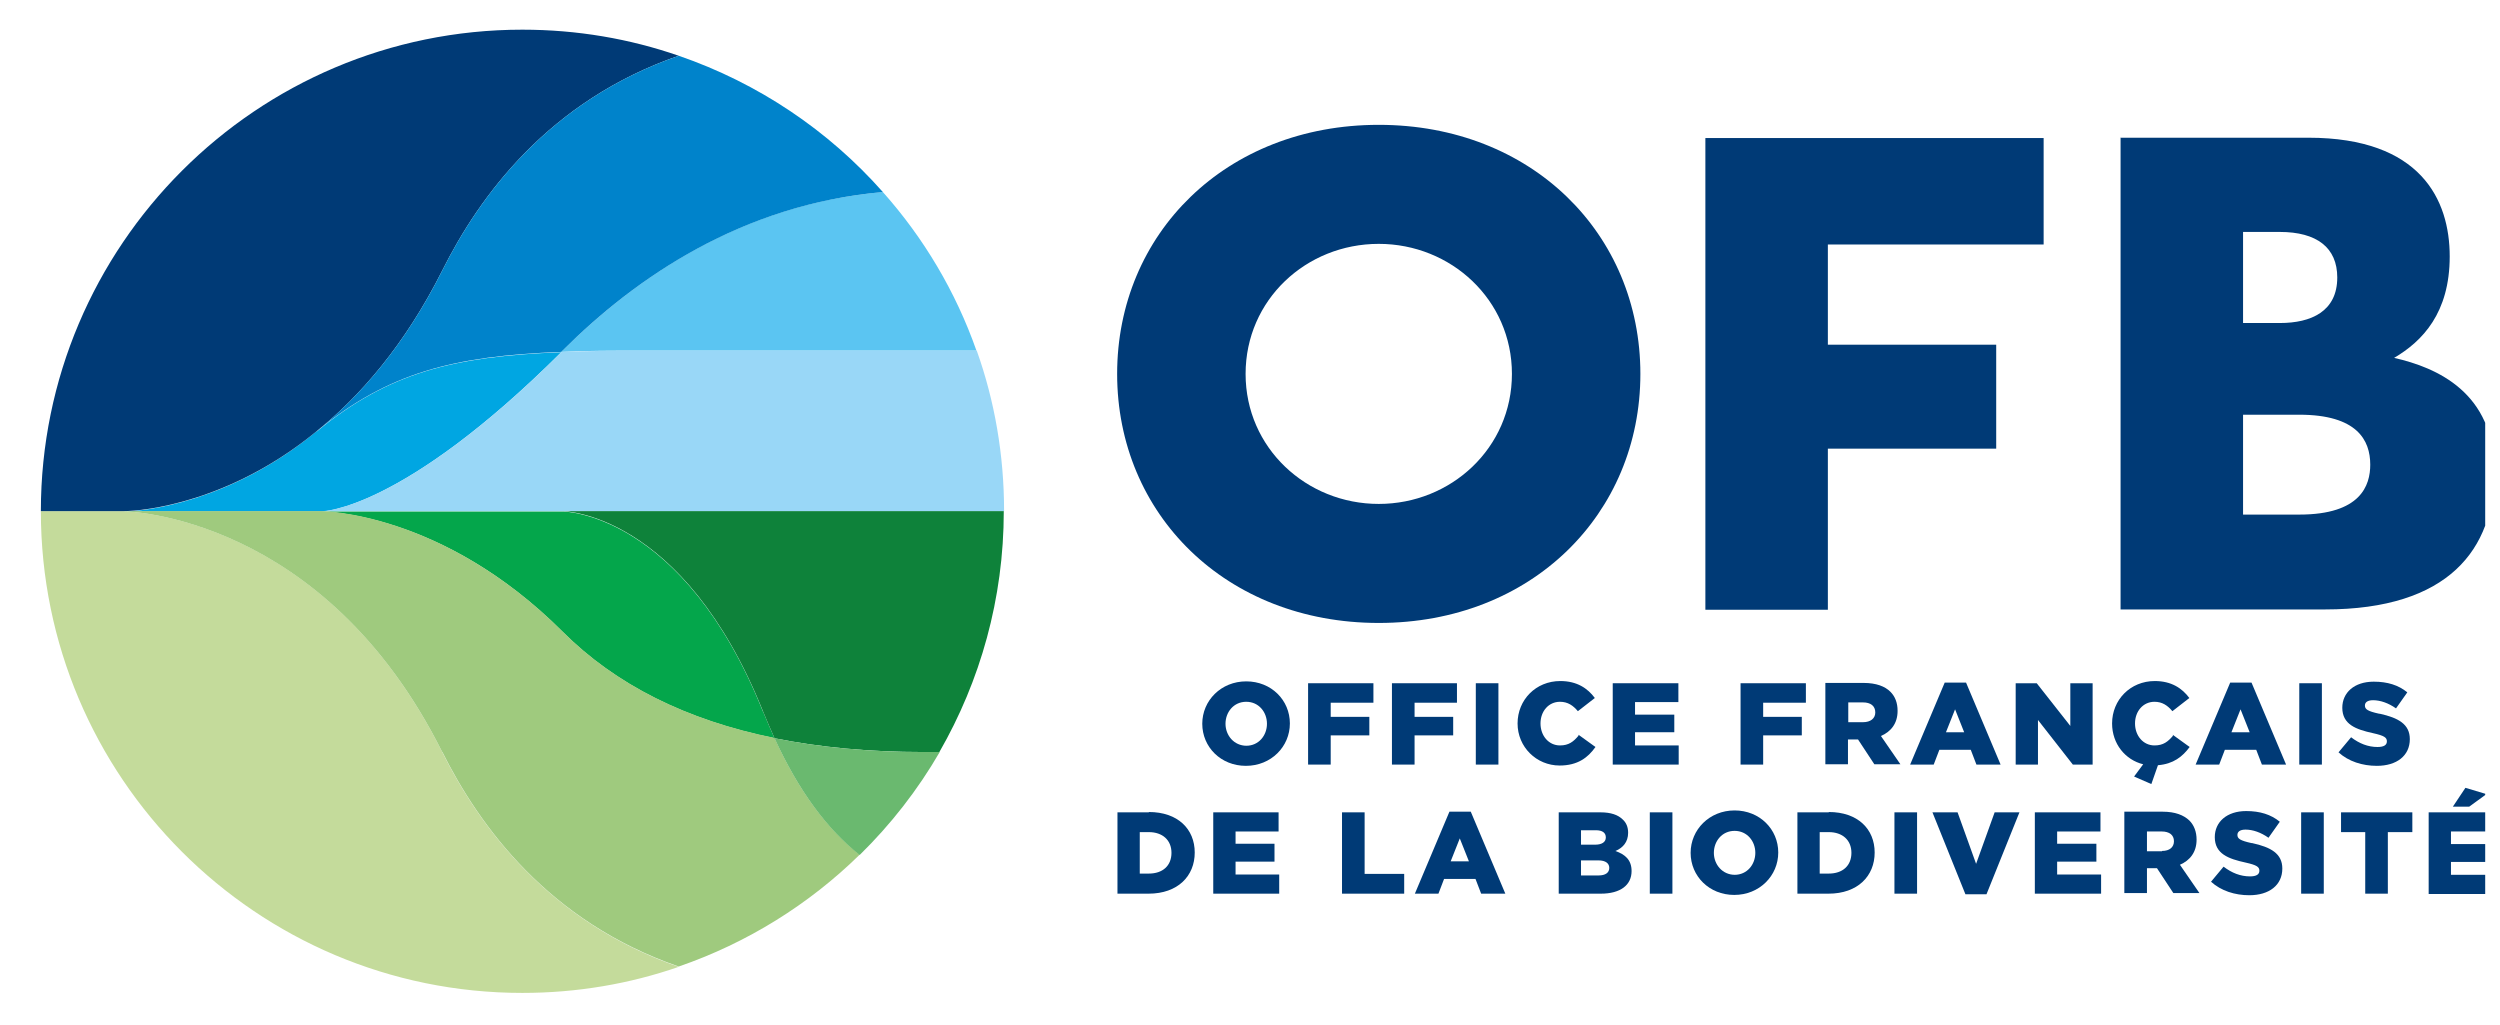 <svg width="139" height="57" viewBox="0 0 139 57" fill="none" xmlns="http://www.w3.org/2000/svg">
<g clip-path="url(#clip0_1149_11899)">
<path d="M69.308 41.464C68.609 41.464 68.138 40.887 68.138 40.241C68.138 39.595 68.592 39.019 69.29 39.019C69.989 39.019 70.443 39.595 70.443 40.241C70.443 40.887 69.989 41.464 69.29 41.464M69.29 37.884C67.893 37.884 66.846 38.949 66.846 40.241C66.846 41.533 67.876 42.581 69.273 42.581C70.67 42.581 71.717 41.516 71.717 40.224C71.717 38.931 70.687 37.884 69.29 37.884Z" fill="#003A76"/>
<path d="M72.73 37.988H76.362V39.071H73.987V39.857H76.135V40.887H73.987V42.511H72.73V37.988Z" fill="#003A76"/>
<path d="M77.392 37.988H81.007V39.071H78.65V39.857H80.797V40.887H78.65V42.511H77.392V37.988Z" fill="#003A76"/>
<path d="M83.312 37.988H82.055V42.511H83.312V37.988Z" fill="#003A76"/>
<path d="M87.765 40.905C87.485 41.236 87.224 41.446 86.734 41.446C86.106 41.446 85.652 40.905 85.652 40.224C85.652 39.542 86.106 39.019 86.734 39.019C87.171 39.019 87.468 39.228 87.73 39.542L88.673 38.809C88.271 38.268 87.677 37.866 86.752 37.866C85.39 37.866 84.377 38.914 84.377 40.224C84.377 41.533 85.425 42.563 86.717 42.563C87.712 42.563 88.289 42.127 88.708 41.533L87.765 40.852V40.905Z" fill="#003A76"/>
<path d="M89.668 37.988H93.318V39.036H90.908V39.734H93.091V40.712H90.908V41.446H93.335V42.511H89.668V37.988Z" fill="#003A76"/>
<path d="M96.775 37.988H100.407V39.071H98.032V39.857H100.18V40.887H98.032V42.511H96.775V37.988Z" fill="#003A76"/>
<path d="M103.603 40.154H102.764V39.054H103.585C104.004 39.054 104.266 39.246 104.266 39.613C104.266 39.944 104.004 40.154 103.585 40.154M104.58 40.922C105.139 40.678 105.506 40.224 105.506 39.525C105.506 39.071 105.366 38.722 105.104 38.46C104.807 38.163 104.319 37.971 103.62 37.971H101.49V42.494H102.747V41.114H103.306L104.214 42.494H105.663L104.58 40.922Z" fill="#003A76"/>
<path d="M109.208 40.713L108.702 39.438L108.195 40.713H109.208ZM108.108 37.954H109.313L111.233 42.511H109.889L109.575 41.69H107.828L107.514 42.511H106.204L108.125 37.954H108.108Z" fill="#003A76"/>
<path d="M112.072 37.988H113.242L115.11 40.363V37.988H116.35V42.511H115.25L113.311 40.031V42.511H112.072V37.988Z" fill="#003A76"/>
<path d="M120.82 40.905C120.541 41.236 120.279 41.446 119.79 41.446C119.161 41.446 118.707 40.905 118.707 40.224C118.707 39.542 119.161 39.019 119.79 39.019C120.226 39.019 120.523 39.228 120.785 39.542L121.728 38.809C121.326 38.268 120.733 37.866 119.807 37.866C118.445 37.866 117.432 38.914 117.432 40.224C117.432 41.359 118.166 42.249 119.161 42.494L118.655 43.175L119.615 43.594L119.982 42.546C120.837 42.476 121.344 42.075 121.745 41.533L120.802 40.852L120.82 40.905Z" fill="#003A76"/>
<path d="M125.081 40.713L124.574 39.438L124.068 40.713H125.081ZM123.981 37.954H125.185L127.106 42.511H125.762L125.447 41.69H123.701L123.387 42.511H122.077L123.998 37.954H123.981Z" fill="#003A76"/>
<path d="M129.097 37.988H127.84V42.511H129.097V37.988Z" fill="#003A76"/>
<path d="M132.275 39.682C131.646 39.543 131.489 39.438 131.489 39.228C131.489 39.054 131.629 38.932 131.943 38.932C132.345 38.932 132.799 39.089 133.218 39.386L133.846 38.495C133.358 38.093 132.746 37.901 131.978 37.901C130.895 37.901 130.232 38.513 130.232 39.351C130.232 40.276 130.983 40.556 131.943 40.765C132.572 40.905 132.711 41.01 132.711 41.219C132.711 41.429 132.537 41.533 132.188 41.533C131.664 41.533 131.175 41.341 130.721 40.992L130.022 41.83C130.581 42.337 131.349 42.581 132.153 42.581C133.253 42.581 133.986 42.022 133.986 41.097C133.986 40.259 133.34 39.91 132.31 39.682" fill="#003A76"/>
<path d="M63.877 48.571H63.371V46.266H63.877C64.628 46.266 65.134 46.702 65.134 47.418C65.134 48.134 64.645 48.571 63.877 48.571ZM63.877 45.165H62.131V49.688H63.86C65.484 49.688 66.427 48.71 66.427 47.401C66.427 46.091 65.484 45.148 63.877 45.148" fill="#003A76"/>
<path d="M67.457 45.166H71.089V46.231H68.697V46.912H70.862V47.907H68.697V48.623H71.124V49.688H67.457V45.166Z" fill="#003A76"/>
<path d="M74.616 45.166H75.873V48.588H78.073V49.688H74.616V45.166Z" fill="#003A76"/>
<path d="M81.671 47.889L81.164 46.615L80.658 47.889H81.671ZM80.571 45.13H81.775L83.696 49.688H82.352L82.037 48.867H80.291L79.977 49.688H78.667L80.588 45.13H80.571Z" fill="#003A76"/>
<path d="M88.882 48.675H87.904V47.837H88.865C89.284 47.837 89.476 48.012 89.476 48.256C89.476 48.518 89.266 48.675 88.882 48.675ZM87.904 46.161H88.725C89.092 46.161 89.284 46.3 89.284 46.562C89.284 46.824 89.057 46.964 88.69 46.964H87.904V46.161ZM89.825 47.313C90.227 47.139 90.524 46.824 90.524 46.3C90.524 45.986 90.419 45.742 90.227 45.567C89.965 45.305 89.563 45.166 88.987 45.166H86.665V49.688H89.004C90.087 49.688 90.716 49.217 90.716 48.431C90.716 47.82 90.367 47.505 89.808 47.313" fill="#003A76"/>
<path d="M92.986 45.166H91.729V49.688H92.986V45.166Z" fill="#003A76"/>
<path d="M96.461 48.64C95.762 48.64 95.291 48.064 95.291 47.418C95.291 46.772 95.745 46.196 96.443 46.196C97.142 46.196 97.596 46.772 97.596 47.418C97.596 48.064 97.142 48.64 96.443 48.64M96.443 45.06C95.046 45.06 93.999 46.126 93.999 47.418C93.999 48.71 95.029 49.758 96.426 49.758C97.823 49.758 98.871 48.693 98.871 47.4C98.871 46.108 97.84 45.06 96.443 45.06Z" fill="#003A76"/>
<path d="M101.682 48.571H101.175V46.266H101.682C102.433 46.266 102.939 46.702 102.939 47.418C102.939 48.134 102.45 48.571 101.682 48.571ZM101.682 45.165H99.936V49.688H101.664C103.288 49.688 104.231 48.71 104.231 47.401C104.231 46.091 103.288 45.148 101.682 45.148" fill="#003A76"/>
<path d="M106.589 45.166H105.331V49.688H106.589V45.166Z" fill="#003A76"/>
<path d="M107.444 45.166H108.841L109.871 48.029L110.902 45.166H112.281L110.448 49.723H109.278L107.444 45.166Z" fill="#003A76"/>
<path d="M113.137 45.166H116.786V46.231H114.377V46.912H116.559V47.907H114.377V48.623H116.821V49.688H113.137V45.166Z" fill="#003A76"/>
<path d="M120.209 47.331H119.371V46.23H120.191C120.61 46.23 120.872 46.422 120.872 46.772C120.872 47.104 120.628 47.313 120.209 47.313M121.204 48.081C121.763 47.837 122.13 47.383 122.13 46.684C122.13 46.248 121.99 45.881 121.728 45.619C121.414 45.322 120.942 45.13 120.244 45.13H118.113V49.653H119.371V48.273H119.929L120.837 49.653H122.287L121.204 48.081Z" fill="#003A76"/>
<path d="M125.185 46.876C124.557 46.737 124.4 46.632 124.4 46.422C124.4 46.248 124.539 46.126 124.854 46.126C125.255 46.126 125.709 46.283 126.128 46.58L126.757 45.689C126.268 45.287 125.657 45.095 124.889 45.095C123.806 45.095 123.142 45.706 123.142 46.544C123.142 47.47 123.893 47.749 124.854 47.959C125.482 48.099 125.622 48.203 125.622 48.413C125.622 48.623 125.447 48.727 125.098 48.727C124.574 48.727 124.085 48.535 123.631 48.186L122.933 49.024C123.492 49.531 124.26 49.775 125.063 49.775C126.163 49.775 126.897 49.216 126.897 48.291C126.897 47.453 126.251 47.103 125.22 46.876" fill="#003A76"/>
<path d="M129.202 45.166H127.944V49.688H129.202V45.166Z" fill="#003A76"/>
<path d="M131.507 46.266H130.162V45.166H134.126V46.266H132.764V49.688H131.507V46.266Z" fill="#003A76"/>
<path d="M137.077 43.803L138.247 44.153L137.287 44.851H136.379L137.077 43.803ZM135.034 45.165H138.666V46.23H136.274V46.929H138.439V47.924H136.274V48.64H138.701V49.705H135.034V45.183V45.165Z" fill="#003A76"/>
<path d="M113.626 13.594H101.629V19.165H110.989V24.945H101.629V33.902H94.819V7.675H113.626V13.594Z" fill="#003A76"/>
<path d="M76.659 13.559C72.625 13.559 69.255 16.668 69.255 20.789C69.255 24.91 72.643 28.018 76.659 28.018C80.675 28.018 84.063 24.91 84.063 20.789C84.063 16.668 80.675 13.559 76.659 13.559ZM91.205 20.789C91.205 28.577 85.163 34.636 76.659 34.636C68.155 34.636 62.113 28.577 62.113 20.789C62.113 13.001 68.155 6.941 76.659 6.941C85.163 6.941 91.205 13.001 91.205 20.789Z" fill="#003A76"/>
<path d="M124.714 28.611H127.84C131.262 28.611 131.786 26.987 131.786 25.835C131.786 24.473 131.053 23.058 127.84 23.058H124.714V28.629V28.611ZM124.714 17.96H126.757C128.503 17.96 129.952 17.314 129.952 15.428C129.952 13.769 128.817 12.896 126.757 12.896H124.714V17.977V17.96ZM117.886 7.657H128.346C134.597 7.657 136.204 11.115 136.204 14.258C136.204 17.401 134.685 18.973 133.113 19.898C135.505 20.439 138.683 21.836 138.683 26.184C138.683 30.532 136.151 33.885 129.271 33.885H117.904V7.675L117.886 7.657Z" fill="#003A76"/>
<path d="M17.621 23.966C17.621 23.966 17.568 24.001 17.551 24.019C12.784 27.93 8.052 28.437 6.847 28.437H17.883C17.883 28.437 22.318 28.437 31.206 19.584C25.199 19.811 21.602 20.718 17.621 23.984" fill="#00A6E2"/>
<path d="M42.434 39.578C42.644 40.084 42.853 40.573 43.063 41.044C38.156 40.049 34.227 38.076 31.276 35.125C24.588 28.437 17.883 28.437 17.883 28.437H31.276C31.276 28.437 37.964 28.437 42.434 39.595" fill="#04A64B"/>
<path d="M31.206 19.566C31.206 19.566 31.258 19.514 31.276 19.496C35.344 15.428 41.282 11.342 49.087 10.678C51.357 13.228 53.138 16.214 54.291 19.496H35.729C34.07 19.496 32.568 19.496 31.189 19.566" fill="#5BC5F2"/>
<path d="M6.742 28.419C7.091 28.419 18.005 28.629 24.588 41.813C26.666 45.968 30.525 51.26 37.737 53.757C35.013 54.699 32.097 55.206 29.041 55.206C14.268 55.206 2.272 43.21 2.272 28.419H6.742Z" fill="#C4DB9B"/>
<path d="M29.041 1.65C14.268 1.65 2.272 13.647 2.272 28.419H6.847C8.052 28.419 12.784 27.913 17.551 24.019C20.013 22.046 22.51 19.182 24.588 15.044C26.666 10.888 30.525 5.597 37.737 3.1C35.013 2.157 32.097 1.65 29.041 1.65Z" fill="#003A76"/>
<path d="M17.9 28.42C17.9 28.42 22.335 28.42 31.224 19.566C32.603 19.514 34.087 19.497 35.746 19.497H54.308C55.303 22.291 55.827 25.294 55.827 28.42H17.9Z" fill="#99D7F7"/>
<path d="M49.087 10.678C41.282 11.359 35.344 15.428 31.276 19.496L31.206 19.566C25.182 19.793 21.602 20.719 17.621 23.966C17.603 23.984 17.568 24.001 17.551 24.019C20.013 22.046 22.51 19.182 24.588 15.043C26.666 10.888 30.525 5.597 37.737 3.1C42.155 4.619 46.066 7.256 49.087 10.678Z" fill="#0083CB"/>
<path d="M24.588 41.813C18.005 28.646 7.091 28.419 6.742 28.419H17.883C17.883 28.419 24.571 28.419 31.276 35.107C34.227 38.058 38.156 40.032 43.063 41.027C44.407 43.978 45.961 46.056 47.795 47.523C44.983 50.282 41.543 52.429 37.737 53.739C30.508 51.242 26.666 45.951 24.588 41.795" fill="#9FCA7E"/>
<path d="M43.063 41.044C42.853 40.573 42.644 40.084 42.434 39.578C37.964 28.419 31.276 28.419 31.276 28.419H55.81C55.81 33.291 54.5 37.866 52.23 41.813H51.34C48.319 41.813 45.56 41.551 43.045 41.044" fill="#0E823A"/>
<path d="M43.063 41.044C45.577 41.551 48.336 41.813 51.357 41.813H52.248C51.025 43.926 49.523 45.846 47.795 47.54C45.961 46.073 44.407 43.978 43.063 41.044Z" fill="#6AB96F"/>
</g>
<defs>
<clipPath id="clip0_1149_11899">
<rect width="137.651" height="56" fill="white" transform="translate(0.526 0.026)"/>
</clipPath>
</defs>
</svg>
